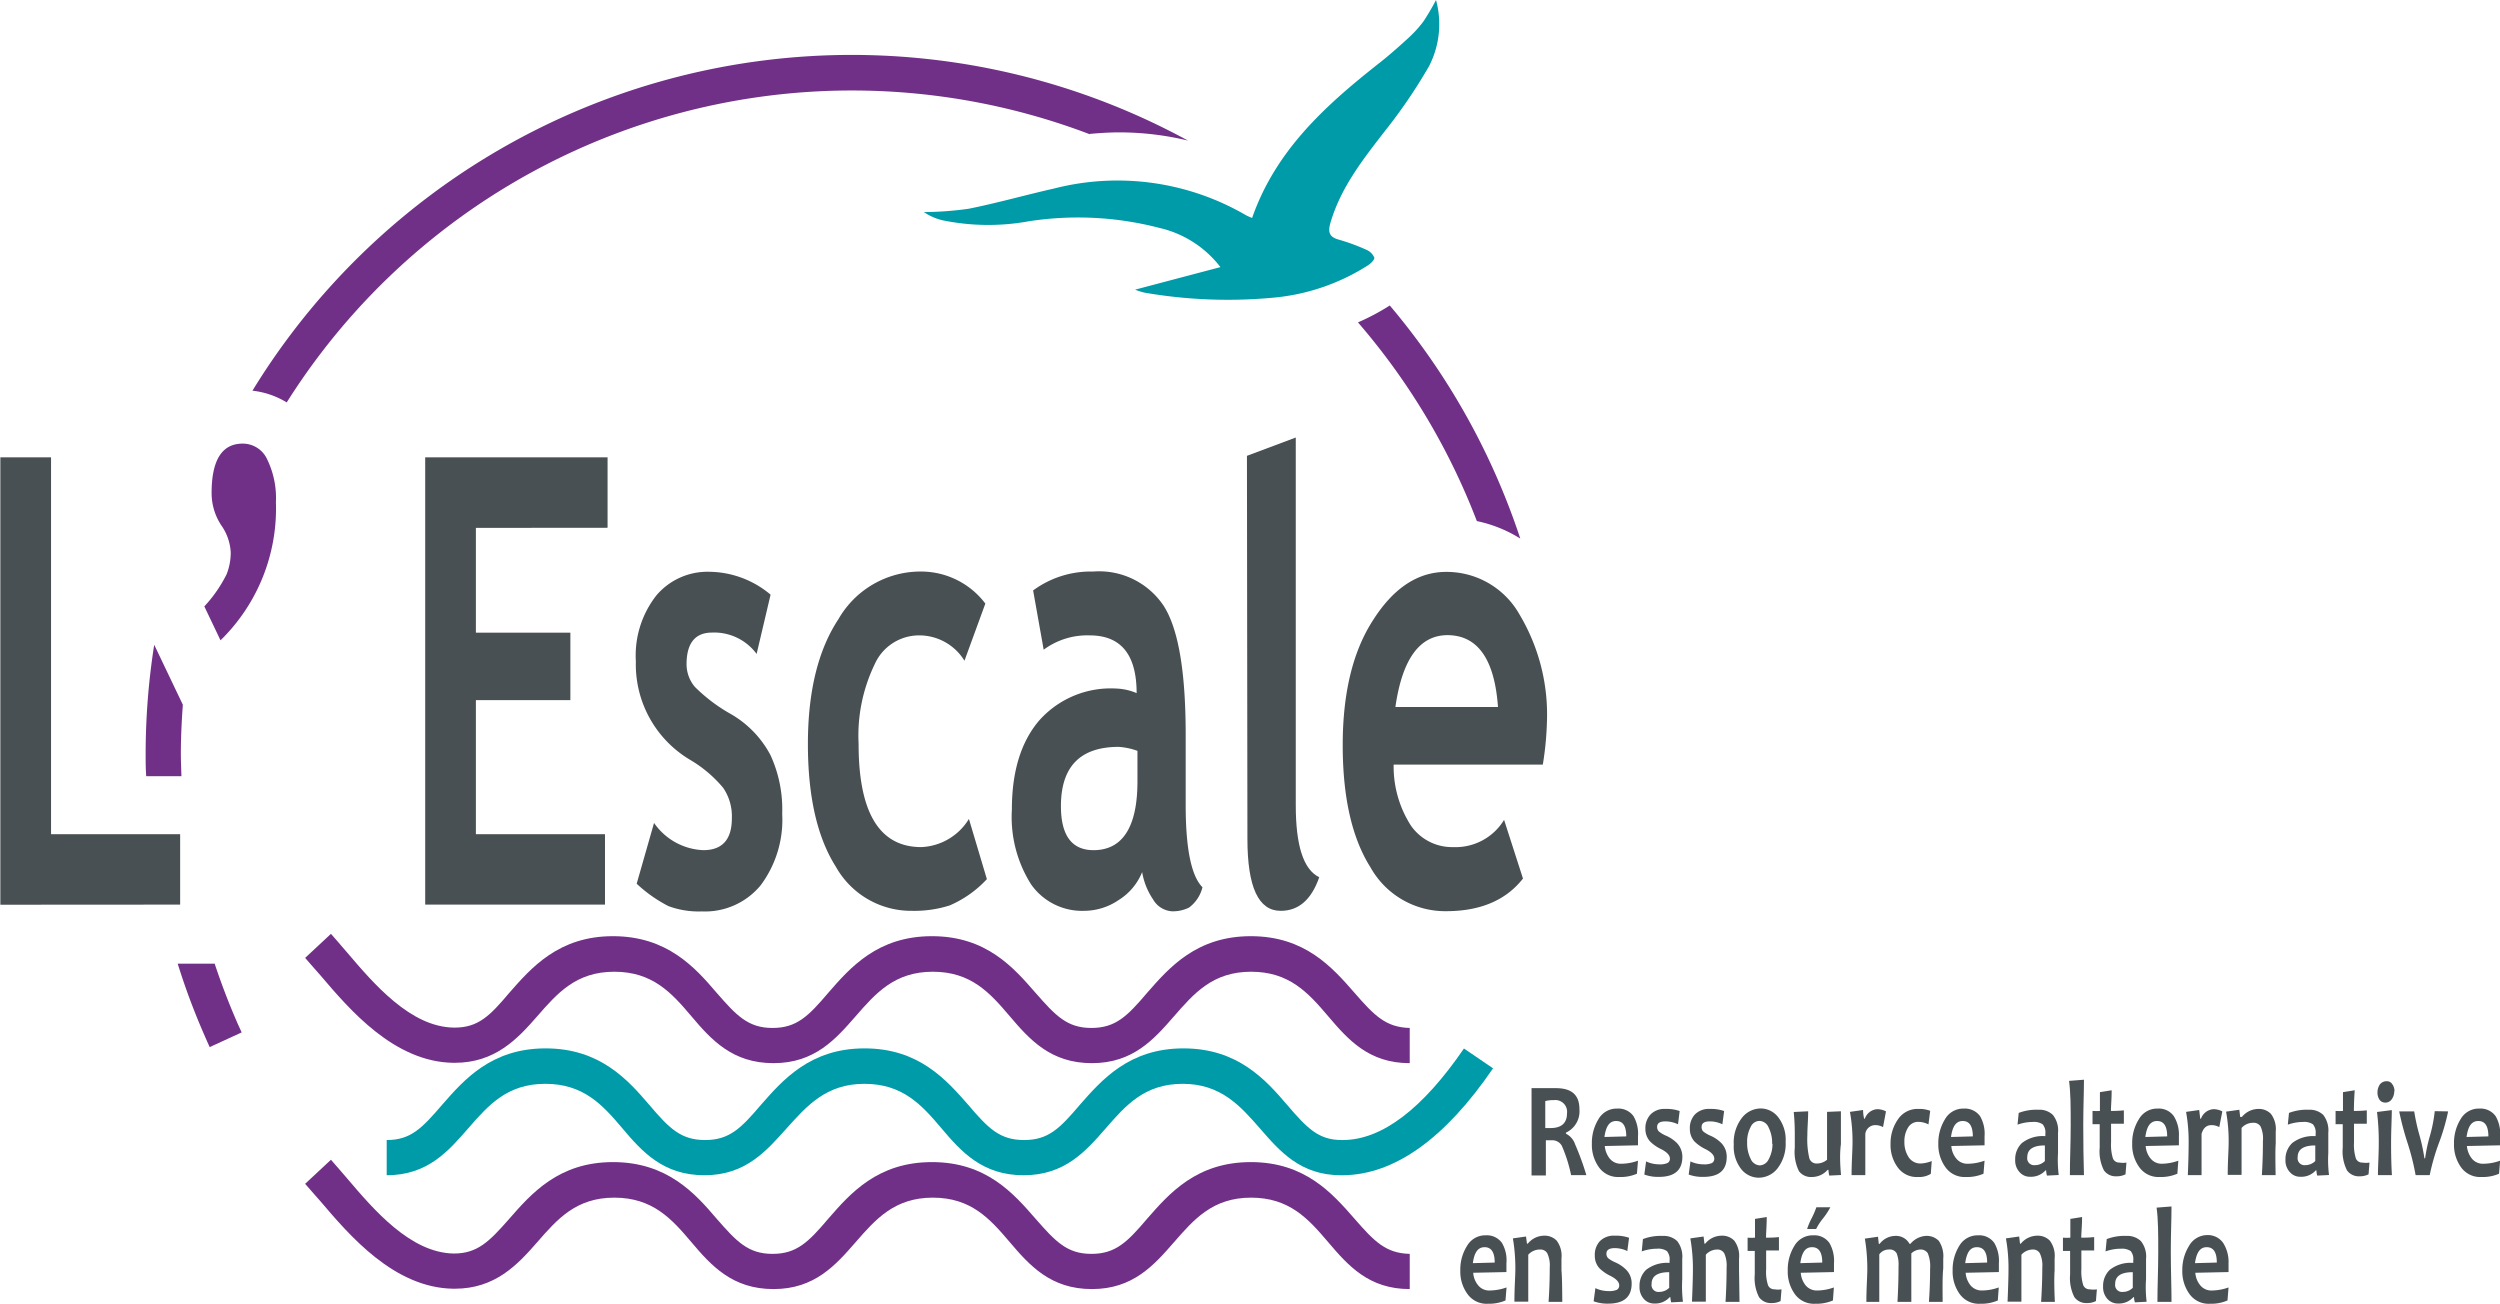 <svg id="Calque_1" data-name="Calque 1" xmlns="http://www.w3.org/2000/svg" viewBox="0 0 213.02 111.09"><defs><style>.cls-1{fill:#485053;}.cls-2{fill:#713087;}.cls-3{fill:#009ba8;}</style></defs><title>Objet dynamique vectoriel</title><path class="cls-1" d="M519.14,293.89h-1.3a12.55,12.55,0,0,0-.79-2.5.93.93,0,0,0-.87-.47h-.49c0,1,0,2,0,3h-1.22c0-1.15,0-2.45,0-3.89s0-2.57,0-3.55h.76l.55,0h.77c1.35,0,2,.59,2,1.79a2,2,0,0,1-1.15,2v.09a1.56,1.56,0,0,1,.78.9A23.59,23.59,0,0,1,519.14,293.89Zm-1.65-5.26a1,1,0,0,0-1.12-1.13,2.67,2.67,0,0,0-.73.08c0,.59,0,1.35,0,2.3h.41C517,289.89,517.49,289.47,517.49,288.63Z" transform="translate(-383.97 -193.76)"/><path class="cls-1" d="M523.54,290.59c0,.2,0,.45,0,.76l-2.83.06a2,2,0,0,0,.43,1.08,1.21,1.21,0,0,0,1,.43,4.3,4.3,0,0,0,1.4-.26l-.09,1.11a3.49,3.49,0,0,1-1.5.28,2,2,0,0,1-1.74-.83,3.28,3.28,0,0,1-.6-2,3.85,3.85,0,0,1,.57-2.11,1.78,1.78,0,0,1,1.59-.89,1.58,1.58,0,0,1,1.39.65A3,3,0,0,1,523.54,290.59Zm-1,0c0-.88-.28-1.31-.86-1.31s-.87.45-1,1.36Z" transform="translate(-383.97 -193.76)"/><path class="cls-1" d="M527.32,292.33q0,1.71-2,1.71a3.33,3.33,0,0,1-1.24-.2l.15-1.12a2.55,2.55,0,0,0,1.09.25,1.6,1.6,0,0,0,.73-.11.4.4,0,0,0,.21-.38c0-.28-.25-.55-.74-.8a3.36,3.36,0,0,1-.94-.65,1.57,1.57,0,0,1-.41-1.09,1.71,1.71,0,0,1,.44-1.22,1.64,1.64,0,0,1,1.26-.47,3.3,3.3,0,0,1,1.22.18l-.14,1.13a2.48,2.48,0,0,0-1.08-.25c-.47,0-.7.16-.7.47a.53.53,0,0,0,.15.39,2.51,2.51,0,0,0,.61.36,3,3,0,0,1,.93.63A1.69,1.69,0,0,1,527.32,292.33Z" transform="translate(-383.97 -193.76)"/><path class="cls-1" d="M531.1,292.33c0,1.14-.65,1.71-2,1.71a3.36,3.36,0,0,1-1.24-.2l.15-1.12a2.58,2.58,0,0,0,1.09.25,1.63,1.63,0,0,0,.74-.11.41.41,0,0,0,.2-.38c0-.28-.25-.55-.74-.8a3.52,3.52,0,0,1-.94-.65,1.56,1.56,0,0,1-.4-1.09,1.7,1.7,0,0,1,.43-1.22,1.65,1.65,0,0,1,1.27-.47,3.34,3.34,0,0,1,1.22.18l-.15,1.13a2.44,2.44,0,0,0-1.07-.25c-.47,0-.7.16-.7.47a.52.52,0,0,0,.14.39,2.74,2.74,0,0,0,.61.36,2.92,2.92,0,0,1,.93.63A1.65,1.65,0,0,1,531.1,292.33Z" transform="translate(-383.97 -193.76)"/><path class="cls-1" d="M536.12,291.05a3.41,3.41,0,0,1-.68,2.25,2.05,2.05,0,0,1-1.61.81,1.92,1.92,0,0,1-1.5-.74,3.11,3.11,0,0,1-.63-2.08,3.44,3.44,0,0,1,.68-2.26,2.05,2.05,0,0,1,1.61-.82,1.89,1.89,0,0,1,1.5.75A3.12,3.12,0,0,1,536.12,291.05Zm-1.15.17a2.92,2.92,0,0,0-.3-1.39.88.88,0,0,0-.78-.56.84.84,0,0,0-.75.52,2.63,2.63,0,0,0-.3,1.32,2.94,2.94,0,0,0,.3,1.39.89.89,0,0,0,.78.56.88.88,0,0,0,.76-.53A2.7,2.7,0,0,0,535,291.22Z" transform="translate(-383.97 -193.76)"/><path class="cls-1" d="M540.84,293.88l-1,.05a2.18,2.18,0,0,1-.07-.49h-.07a1.78,1.78,0,0,1-1.35.61,1.28,1.28,0,0,1-1.09-.49,3.69,3.69,0,0,1-.36-2v-.49c0-.21,0-.4,0-.56,0-.42,0-1.1-.09-2l1.23-.06c0,.73-.07,1.42-.07,2.08a7,7,0,0,0,.16,1.88.63.63,0,0,0,.63.49,1.35,1.35,0,0,0,.89-.32c0-2,0-3.36,0-4.08l1.18-.05c0,.72,0,1.65,0,2.8C540.72,292.1,540.76,293,540.84,293.88Z" transform="translate(-383.97 -193.76)"/><path class="cls-1" d="M544.67,288.46l-.25,1.34a1.35,1.35,0,0,0-.66-.17.85.85,0,0,0-.85.75c0,1.52,0,2.69,0,3.51h-1.17c0-1.15.08-2.09.08-2.81a14.17,14.17,0,0,0-.22-2.58l1.12-.16c0,.42.08.66.08.74h.07a1.2,1.2,0,0,1,1.07-.81A1.61,1.61,0,0,1,544.67,288.46Z" transform="translate(-383.97 -193.76)"/><path class="cls-1" d="M548.57,292.69l-.08,1.09a1.88,1.88,0,0,1-1.08.27,2,2,0,0,1-1.74-.82,3.22,3.22,0,0,1-.61-2,3.54,3.54,0,0,1,.63-2.09,2,2,0,0,1,1.75-.89,2.61,2.61,0,0,1,1,.16l-.15,1.16a1.93,1.93,0,0,0-.9-.22,1,1,0,0,0-.84.49,2.2,2.2,0,0,0-.31,1.21,2.32,2.32,0,0,0,.36,1.31,1.19,1.19,0,0,0,1,.54A2.84,2.84,0,0,0,548.57,292.69Z" transform="translate(-383.97 -193.76)"/><path class="cls-1" d="M553.07,290.59c0,.2,0,.45,0,.76l-2.83.06a1.87,1.87,0,0,0,.43,1.08,1.21,1.21,0,0,0,1,.43,4.35,4.35,0,0,0,1.4-.26l-.09,1.11a3.52,3.52,0,0,1-1.5.28,2,2,0,0,1-1.74-.83,3.29,3.29,0,0,1-.61-2,3.86,3.86,0,0,1,.58-2.11,1.78,1.78,0,0,1,1.59-.89,1.6,1.6,0,0,1,1.39.65A3,3,0,0,1,553.07,290.59Zm-1,0c0-.88-.29-1.31-.86-1.31s-.87.45-1,1.36Z" transform="translate(-383.97 -193.76)"/><path class="cls-1" d="M559.39,293.88l-1,.05a1.48,1.48,0,0,1-.07-.44h-.06a1.66,1.66,0,0,1-1.3.54,1.16,1.16,0,0,1-.91-.4,1.45,1.45,0,0,1-.37-1.05,1.89,1.89,0,0,1,.57-1.42,2.86,2.86,0,0,1,2-.59c0-.07,0-.13,0-.2a1.07,1.07,0,0,0-.23-.81,1.32,1.32,0,0,0-.84-.2,3.87,3.87,0,0,0-1.3.23l.1-1a4.22,4.22,0,0,1,1.69-.27,1.63,1.63,0,0,1,1.22.44,2.11,2.11,0,0,1,.44,1.52c0,.16,0,.45,0,.87s0,.7,0,.85A10.31,10.31,0,0,0,559.39,293.88Zm-1.18-1.19c0-.51,0-.95,0-1.33q-1.5,0-1.5,1a.59.59,0,0,0,.66.68A1.17,1.17,0,0,0,558.21,292.69Z" transform="translate(-383.97 -193.76)"/><path class="cls-1" d="M561.54,293.89h-1.2c0-1.31.07-2.72.07-4.25s0-2.74-.14-3.78l1.27-.1c0,1.08-.06,2.37-.06,3.88S561.5,292.59,561.54,293.89Z" transform="translate(-383.97 -193.76)"/><path class="cls-1" d="M565.16,292.82l-.08,1a1.6,1.6,0,0,1-.77.17,1.22,1.22,0,0,1-1.07-.51,3.58,3.58,0,0,1-.36-1.93c0-.58,0-1.23,0-2l-.61,0,0-1.13a4.84,4.84,0,0,0,.63,0c0-.2,0-.74,0-1.6l1-.16c0,.76-.06,1.34-.06,1.76.24,0,.61,0,1.1-.05l0,1.14c-.45,0-.81,0-1.09,0,0,.51,0,1,0,1.6a3.91,3.91,0,0,0,.16,1.36.57.57,0,0,0,.56.35A1.76,1.76,0,0,0,565.16,292.82Z" transform="translate(-383.97 -193.76)"/><path class="cls-1" d="M569.63,290.59c0,.2,0,.45,0,.76l-2.83.06a1.87,1.87,0,0,0,.43,1.08,1.2,1.2,0,0,0,.95.43,4.3,4.3,0,0,0,1.4-.26l-.08,1.11a3.57,3.57,0,0,1-1.51.28,2,2,0,0,1-1.73-.83,3.23,3.23,0,0,1-.61-2,3.77,3.77,0,0,1,.58-2.11,1.78,1.78,0,0,1,1.59-.89,1.57,1.57,0,0,1,1.38.65A3,3,0,0,1,569.63,290.59Zm-1,0c0-.88-.29-1.31-.86-1.31s-.88.45-1,1.36Z" transform="translate(-383.97 -193.76)"/><path class="cls-1" d="M573.33,288.46l-.26,1.34a1.35,1.35,0,0,0-.66-.17c-.43,0-.71.25-.85.75q0,2.28,0,3.51h-1.17c.05-1.15.07-2.09.07-2.81a14.17,14.17,0,0,0-.22-2.58l1.12-.16c.05.42.08.66.08.74h.07a1.22,1.22,0,0,1,1.07-.81A1.65,1.65,0,0,1,573.33,288.46Z" transform="translate(-383.97 -193.76)"/><path class="cls-1" d="M577.87,293.89H576.7c.06-1,.09-1.94.09-2.93a2.43,2.43,0,0,0-.2-1.21.67.67,0,0,0-.62-.32,1.31,1.31,0,0,0-1,.44c0,1.49,0,2.83,0,4h-1.18c0-1.19.08-2.13.08-2.81a14.17,14.17,0,0,0-.22-2.58l1.13-.16.07.61H575a1.83,1.83,0,0,1,1.39-.68,1.43,1.43,0,0,1,1.08.42,2.16,2.16,0,0,1,.41,1.52c0,.12,0,.26,0,.45s0,.37,0,.57C577.84,291.74,577.85,292.63,577.87,293.89Z" transform="translate(-383.97 -193.76)"/><path class="cls-1" d="M582.42,293.88l-1,.05a1.48,1.48,0,0,1-.07-.44h-.06a1.65,1.65,0,0,1-1.3.54,1.16,1.16,0,0,1-.91-.4,1.45,1.45,0,0,1-.37-1.05,1.89,1.89,0,0,1,.57-1.42,2.9,2.9,0,0,1,2-.59c0-.07,0-.13,0-.2a1.07,1.07,0,0,0-.23-.81,1.32,1.32,0,0,0-.84-.2,3.92,3.92,0,0,0-1.3.23l.1-1a4.22,4.22,0,0,1,1.69-.27,1.67,1.67,0,0,1,1.23.44,2.16,2.16,0,0,1,.43,1.52c0,.16,0,.45,0,.87s0,.7,0,.85A10.31,10.31,0,0,0,582.42,293.88Zm-1.17-1.19c0-.51,0-.95,0-1.33q-1.5,0-1.5,1a.59.59,0,0,0,.66.68A1.21,1.21,0,0,0,581.25,292.69Z" transform="translate(-383.97 -193.76)"/><path class="cls-1" d="M585.87,292.82l-.08,1a1.6,1.6,0,0,1-.77.17,1.23,1.23,0,0,1-1.07-.51,3.58,3.58,0,0,1-.36-1.93c0-.58,0-1.23,0-2l-.61,0,0-1.13a4.84,4.84,0,0,0,.63,0c0-.2,0-.74,0-1.6l1-.16c-.05.76-.07,1.34-.07,1.76.25,0,.61,0,1.1-.05l0,1.14c-.45,0-.81,0-1.09,0,0,.51,0,1,0,1.6a3.91,3.91,0,0,0,.16,1.36.57.57,0,0,0,.56.35A1.76,1.76,0,0,0,585.87,292.82Z" transform="translate(-383.97 -193.76)"/><path class="cls-1" d="M587.78,293.89h-1.19c0-.79.07-1.7.07-2.72a20.69,20.69,0,0,0-.15-2.66l1.26-.16c0,.73-.06,1.68-.06,2.82C587.71,292.15,587.73,293.06,587.78,293.89Zm.2-7.15a1.16,1.16,0,0,1-.21.68.65.65,0,0,1-.57.29.58.58,0,0,1-.48-.25,1.09,1.09,0,0,1-.17-.61,1.21,1.21,0,0,1,.2-.68.7.7,0,0,1,.58-.28.53.53,0,0,1,.48.25A1,1,0,0,1,588,286.74Z" transform="translate(-383.97 -193.76)"/><path class="cls-1" d="M592.57,288.46a17.66,17.66,0,0,1-.79,2.71,18.6,18.6,0,0,0-.78,2.72h-1.2a20.69,20.69,0,0,0-.7-2.78,24.64,24.64,0,0,1-.7-2.65h1.28a17.1,17.1,0,0,0,.44,2,15.89,15.89,0,0,1,.43,2h.06a13.06,13.06,0,0,1,.41-1.92,12.51,12.51,0,0,0,.41-2.1Z" transform="translate(-383.97 -193.76)"/><path class="cls-1" d="M597,290.59c0,.2,0,.45,0,.76l-2.83.06a2,2,0,0,0,.43,1.08,1.21,1.21,0,0,0,1,.43,4.3,4.3,0,0,0,1.4-.26l-.09,1.11a3.49,3.49,0,0,1-1.5.28,2,2,0,0,1-1.74-.83,3.28,3.28,0,0,1-.6-2,3.85,3.85,0,0,1,.57-2.11,1.78,1.78,0,0,1,1.59-.89,1.58,1.58,0,0,1,1.39.65A3,3,0,0,1,597,290.59Zm-1,0c0-.88-.28-1.31-.86-1.31s-.87.45-1,1.36Z" transform="translate(-383.97 -193.76)"/><path class="cls-1" d="M512.33,301.39c0,.19,0,.45,0,.76l-2.83.06a1.87,1.87,0,0,0,.43,1.08,1.2,1.2,0,0,0,1,.43,4.4,4.4,0,0,0,1.41-.26l-.09,1.11a3.56,3.56,0,0,1-1.5.28,2,2,0,0,1-1.74-.83,3.23,3.23,0,0,1-.61-2,3.77,3.77,0,0,1,.58-2.11,1.78,1.78,0,0,1,1.59-.89,1.57,1.57,0,0,1,1.38.65A2.9,2.9,0,0,1,512.33,301.39Zm-1-.05c0-.88-.29-1.31-.86-1.31s-.88.45-1,1.36Z" transform="translate(-383.97 -193.76)"/><path class="cls-1" d="M517.09,304.69h-1.17c.07-1,.1-1.94.1-2.93a2.41,2.41,0,0,0-.21-1.21.66.66,0,0,0-.62-.32,1.33,1.33,0,0,0-1,.44c0,1.49,0,2.83,0,4h-1.18c0-1.19.08-2.13.08-2.81a15.14,15.14,0,0,0-.21-2.58l1.12-.16.08.61h.07a1.81,1.81,0,0,1,1.38-.68,1.43,1.43,0,0,1,1.08.42,2.16,2.16,0,0,1,.41,1.52c0,.12,0,.26,0,.45s0,.37,0,.57C517.07,302.54,517.08,303.43,517.09,304.69Z" transform="translate(-383.97 -193.76)"/><path class="cls-1" d="M523,303.13q0,1.71-2,1.71a3.4,3.4,0,0,1-1.24-.2l.15-1.12a2.58,2.58,0,0,0,1.09.25,1.63,1.63,0,0,0,.74-.11.41.41,0,0,0,.2-.38c0-.28-.25-.55-.74-.8a3.52,3.52,0,0,1-.94-.65,1.56,1.56,0,0,1-.4-1.09,1.7,1.7,0,0,1,.43-1.22,1.65,1.65,0,0,1,1.27-.47,3.34,3.34,0,0,1,1.22.18l-.15,1.13a2.44,2.44,0,0,0-1.07-.25c-.47,0-.71.16-.71.47a.53.53,0,0,0,.15.39,2.64,2.64,0,0,0,.62.36,3,3,0,0,1,.92.63A1.64,1.64,0,0,1,523,303.13Z" transform="translate(-383.97 -193.76)"/><path class="cls-1" d="M527.37,304.68l-1,.05a1.9,1.9,0,0,1-.07-.44h-.06a1.65,1.65,0,0,1-1.3.54,1.16,1.16,0,0,1-.91-.4,1.49,1.49,0,0,1-.36-1.05,1.88,1.88,0,0,1,.56-1.42,2.9,2.9,0,0,1,2-.59c0-.07,0-.13,0-.2a1.07,1.07,0,0,0-.23-.81,1.32,1.32,0,0,0-.84-.2,3.92,3.92,0,0,0-1.3.23l.1-1.05a4.22,4.22,0,0,1,1.69-.27,1.67,1.67,0,0,1,1.23.44,2.14,2.14,0,0,1,.43,1.52c0,.16,0,.45,0,.87s0,.7,0,.85A11.24,11.24,0,0,0,527.37,304.68Zm-1.17-1.19c0-.51,0-.95,0-1.33q-1.5,0-1.5,1a.59.59,0,0,0,.66.68A1.19,1.19,0,0,0,526.2,303.49Z" transform="translate(-383.97 -193.76)"/><path class="cls-1" d="M532.19,304.69H531c.06-1,.09-1.94.09-2.93a2.55,2.55,0,0,0-.2-1.21.68.68,0,0,0-.62-.32,1.31,1.31,0,0,0-.95.44c0,1.49,0,2.83,0,4h-1.18c.05-1.19.08-2.13.08-2.81a15.12,15.12,0,0,0-.22-2.58l1.13-.16.07.61h.07a1.81,1.81,0,0,1,1.39-.68,1.43,1.43,0,0,1,1.08.42,2.16,2.16,0,0,1,.41,1.52c0,.12,0,.26,0,.45s0,.37,0,.57C532.16,302.54,532.17,303.43,532.19,304.69Z" transform="translate(-383.97 -193.76)"/><path class="cls-1" d="M535.77,303.62l-.08,1a1.6,1.6,0,0,1-.77.17,1.22,1.22,0,0,1-1.07-.51,3.58,3.58,0,0,1-.36-1.93c0-.58,0-1.23,0-2-.16,0-.36,0-.61,0l0-1.13a4.64,4.64,0,0,0,.63,0c0-.2,0-.74,0-1.6l1-.16c0,.76-.06,1.34-.06,1.76.24,0,.61,0,1.1-.05l0,1.14c-.45,0-.81,0-1.09,0,0,.51,0,1,0,1.6a3.68,3.68,0,0,0,.16,1.36.57.57,0,0,0,.56.35A1.76,1.76,0,0,0,535.77,303.62Z" transform="translate(-383.97 -193.76)"/><path class="cls-1" d="M540.24,301.39c0,.19,0,.45,0,.76l-2.83.06a1.93,1.93,0,0,0,.42,1.08,1.24,1.24,0,0,0,1,.43,4.3,4.3,0,0,0,1.4-.26l-.08,1.11a3.57,3.57,0,0,1-1.51.28,2,2,0,0,1-1.74-.83,3.28,3.28,0,0,1-.6-2,3.85,3.85,0,0,1,.57-2.11,1.8,1.8,0,0,1,1.6-.89,1.57,1.57,0,0,1,1.38.65A3,3,0,0,1,540.24,301.39Zm-1-.05c0-.88-.29-1.31-.87-1.31s-.87.45-1,1.36Zm.69-4.71a6.33,6.33,0,0,1-.6.92,4.9,4.9,0,0,0-.61.93h-.77a5.88,5.88,0,0,1,.4-.94,7.73,7.73,0,0,0,.39-.91Z" transform="translate(-383.97 -193.76)"/><path class="cls-1" d="M549.5,304.69h-1.17c.07-1,.1-1.9.1-2.81a2.94,2.94,0,0,0-.2-1.34.72.72,0,0,0-.65-.31,1.18,1.18,0,0,0-.75.33c0,.48,0,.91,0,1.28q0,1,0,2.85h-1.18c.06-1.05.09-2.06.09-3.05a2.62,2.62,0,0,0-.16-1.09.68.68,0,0,0-.68-.32,1,1,0,0,0-.8.41c0,1.51,0,2.86,0,4.05H543c0-1.19.08-2.13.08-2.81a15.49,15.49,0,0,0-.21-2.58l1.12-.16.07.61h.07a1.7,1.7,0,0,1,1.29-.68,1.31,1.31,0,0,1,1.26.68h.07a1.87,1.87,0,0,1,1.29-.68,1.44,1.44,0,0,1,1.13.42,2.32,2.32,0,0,1,.38,1.52c0,.08,0,.21,0,.42s0,.34,0,.41C549.48,302.48,549.49,303.43,549.5,304.69Z" transform="translate(-383.97 -193.76)"/><path class="cls-1" d="M554.29,301.39c0,.19,0,.45,0,.76l-2.83.06a1.93,1.93,0,0,0,.42,1.08,1.24,1.24,0,0,0,1,.43,4.3,4.3,0,0,0,1.4-.26l-.08,1.11a3.57,3.57,0,0,1-1.51.28,2,2,0,0,1-1.74-.83,3.28,3.28,0,0,1-.6-2,3.85,3.85,0,0,1,.57-2.11,1.8,1.8,0,0,1,1.6-.89,1.57,1.57,0,0,1,1.38.65A3,3,0,0,1,554.29,301.39Zm-1-.05c0-.88-.29-1.31-.87-1.31s-.87.45-1,1.36Z" transform="translate(-383.97 -193.76)"/><path class="cls-1" d="M559.06,304.69h-1.17c.06-1,.1-1.94.1-2.93a2.41,2.41,0,0,0-.21-1.21.66.66,0,0,0-.62-.32,1.33,1.33,0,0,0-.95.44c0,1.49,0,2.83,0,4h-1.18c.05-1.19.08-2.13.08-2.81a14.17,14.17,0,0,0-.22-2.58l1.13-.16.07.61h.07a1.83,1.83,0,0,1,1.39-.68,1.43,1.43,0,0,1,1.08.42,2.16,2.16,0,0,1,.41,1.52c0,.12,0,.26,0,.45s0,.37,0,.57C559,302.54,559,303.43,559.06,304.69Z" transform="translate(-383.97 -193.76)"/><path class="cls-1" d="M562.64,303.62l-.08,1a1.6,1.6,0,0,1-.77.17,1.23,1.23,0,0,1-1.07-.51,3.58,3.58,0,0,1-.36-1.93c0-.58,0-1.23,0-2l-.61,0,0-1.13a4.84,4.84,0,0,0,.63,0c0-.2,0-.74,0-1.6l1-.16c0,.76-.07,1.34-.07,1.76.25,0,.61,0,1.1-.05l0,1.14c-.45,0-.81,0-1.09,0,0,.51,0,1,0,1.6a3.91,3.91,0,0,0,.16,1.36.57.57,0,0,0,.56.35A1.76,1.76,0,0,0,562.64,303.62Z" transform="translate(-383.97 -193.76)"/><path class="cls-1" d="M566.88,304.68l-1,.05a1.48,1.48,0,0,1-.07-.44h-.06a1.66,1.66,0,0,1-1.3.54,1.19,1.19,0,0,1-.92-.4,1.49,1.49,0,0,1-.36-1.05,1.89,1.89,0,0,1,.57-1.42,2.86,2.86,0,0,1,2-.59v-.2a1.08,1.08,0,0,0-.22-.81,1.36,1.36,0,0,0-.84-.2,3.83,3.83,0,0,0-1.3.23l.1-1.05a4.2,4.2,0,0,1,1.68-.27,1.67,1.67,0,0,1,1.23.44,2.09,2.09,0,0,1,.44,1.52c0,.16,0,.45,0,.87s0,.7,0,.85A10.2,10.2,0,0,0,566.88,304.68Zm-1.18-1.19c0-.51,0-.95,0-1.33q-1.5,0-1.5,1a.59.59,0,0,0,.66.68A1.17,1.17,0,0,0,565.7,303.49Z" transform="translate(-383.97 -193.76)"/><path class="cls-1" d="M569,304.69h-1.2c0-1.31.07-2.72.07-4.25s0-2.74-.14-3.78l1.27-.1c0,1.08-.06,2.37-.06,3.88S569,303.39,569,304.69Z" transform="translate(-383.97 -193.76)"/><path class="cls-1" d="M573.86,301.39c0,.19,0,.45,0,.76l-2.83.06a1.87,1.87,0,0,0,.43,1.08,1.21,1.21,0,0,0,1,.43,4.35,4.35,0,0,0,1.4-.26l-.09,1.11a3.52,3.52,0,0,1-1.5.28,2,2,0,0,1-1.74-.83,3.29,3.29,0,0,1-.61-2,3.86,3.86,0,0,1,.58-2.11A1.78,1.78,0,0,1,572,299a1.6,1.6,0,0,1,1.39.65A3,3,0,0,1,573.86,301.39Zm-1-.05c0-.88-.29-1.31-.86-1.31s-.87.45-1,1.36Z" transform="translate(-383.97 -193.76)"/><path class="cls-1" d="M384,270.85V232.73h4.32v32.11h11v6Z" transform="translate(-383.97 -193.76)"/><path class="cls-2" d="M402.76,248.32l-1.38-2.89a11.56,11.56,0,0,0,1.9-2.74,5.05,5.05,0,0,0,.35-1.87,4.41,4.41,0,0,0-.82-2.32,5,5,0,0,1-.81-2.73q0-4.22,2.66-4.21a2.28,2.28,0,0,1,2.08,1.35,7.54,7.54,0,0,1,.74,3.64A15.69,15.69,0,0,1,402.76,248.32Z" transform="translate(-383.97 -193.76)"/><path class="cls-1" d="M424.52,238.74v8.93h8.05v5.75h-8.05v11.42h11v6H420.2V232.73h15.54v6Z" transform="translate(-383.97 -193.76)"/><path class="cls-1" d="M438.22,269.06l1.48-5.18a5.36,5.36,0,0,0,4.2,2.32c1.62,0,2.43-.91,2.43-2.71a4.3,4.3,0,0,0-.74-2.6,10.8,10.8,0,0,0-2.84-2.4,9.45,9.45,0,0,1-4.6-8.38,8.29,8.29,0,0,1,1.76-5.63,5.71,5.71,0,0,1,4.5-2,8.23,8.23,0,0,1,5.22,1.95l-1.19,5.05a4.49,4.49,0,0,0-3.79-1.82c-1.45,0-2.18.9-2.18,2.71a3,3,0,0,0,.71,1.92,14.16,14.16,0,0,0,3.06,2.31,8.75,8.75,0,0,1,3.38,3.5,11.06,11.06,0,0,1,1,5,9.33,9.33,0,0,1-1.84,6.1,6.14,6.14,0,0,1-5,2.22,7.46,7.46,0,0,1-2.85-.45A11.89,11.89,0,0,1,438.22,269.06Z" transform="translate(-383.97 -193.76)"/><path class="cls-1" d="M467.93,245.19l-1.78,4.87a4.52,4.52,0,0,0-3.92-2.16,4.14,4.14,0,0,0-3.73,2.46,14,14,0,0,0-1.37,6.8q0,8.77,5.33,8.78a5,5,0,0,0,4.07-2.4l1.53,5.13a9.4,9.4,0,0,1-3.17,2.24,9.85,9.85,0,0,1-3.19.46,7.35,7.35,0,0,1-6.51-3.76q-2.38-3.75-2.38-10.45t2.6-10.64a8.06,8.06,0,0,1,7.12-4.06A6.87,6.87,0,0,1,467.93,245.19Z" transform="translate(-383.97 -193.76)"/><path class="cls-1" d="M481.29,268.07a5,5,0,0,1-2,2.38,5.25,5.25,0,0,1-2.94.92,5.31,5.31,0,0,1-4.52-2.25,10.74,10.74,0,0,1-1.64-6.39c0-3.22.77-5.75,2.32-7.57a8.16,8.16,0,0,1,6.59-2.73,4.84,4.84,0,0,1,1.72.39q0-4.92-4-4.92a6.24,6.24,0,0,0-3.92,1.22l-.9-5.05a8.28,8.28,0,0,1,5.11-1.61,6.61,6.61,0,0,1,6,2.9q1.89,2.91,1.89,11v6c0,3.71.48,6.05,1.43,7a3.06,3.06,0,0,1-1.14,1.73,3.1,3.1,0,0,1-1.45.32,2,2,0,0,1-1.61-1A5.88,5.88,0,0,1,481.29,268.07Zm-.4-10.33a5.7,5.7,0,0,0-1.6-.34q-4.92,0-4.92,5.05,0,3.75,2.78,3.75c2.49,0,3.74-2,3.74-5.86Z" transform="translate(-383.97 -193.76)"/><path class="cls-1" d="M490.22,232.6l4.16-1.56v31.33c0,3.44.65,5.48,2,6.14q-1,2.87-3.29,2.86c-1.88,0-2.83-2-2.83-6.14Z" transform="translate(-383.97 -193.76)"/><path class="cls-1" d="M515.43,258.91H502.72a9.32,9.32,0,0,0,1.46,5.18,4.27,4.27,0,0,0,3.62,1.85,4.84,4.84,0,0,0,4.33-2.32l1.61,5c-1.46,1.86-3.65,2.78-6.55,2.78a7.29,7.29,0,0,1-6.44-3.73q-2.37-3.74-2.37-10.42t2.6-10.67q2.61-4.1,6.24-4.09a7.13,7.13,0,0,1,6.22,3.62,16.65,16.65,0,0,1,2.34,9.21A26.77,26.77,0,0,1,515.43,258.91ZM502.87,254h8.74q-.44-6.12-4.32-6.12Q503.74,247.9,502.87,254Z" transform="translate(-383.97 -193.76)"/><path class="cls-3" d="M480.69,218.44l7.27-1.92a9.14,9.14,0,0,0-5.24-3.35,27.5,27.5,0,0,0-11.06-.56,19.29,19.29,0,0,1-7.38-.08,4.78,4.78,0,0,1-1.59-.7,28.09,28.09,0,0,0,3.8-.28c2.46-.49,4.87-1.18,7.31-1.73a21.76,21.76,0,0,1,16.34,2.28,4.6,4.6,0,0,0,.52.23c2-5.72,6.18-9.52,10.7-13.09.9-.7,1.75-1.45,2.59-2.22a10.1,10.1,0,0,0,1.32-1.45,20.39,20.39,0,0,0,1.06-1.81,7.81,7.81,0,0,1-.6,5.65,44.56,44.56,0,0,1-3.75,5.51c-1.88,2.43-3.77,4.82-4.65,7.84-.23.81-.08,1.21.75,1.43a17.28,17.28,0,0,1,2.31.85,1.27,1.27,0,0,1,.68.67c.05.16-.3.51-.54.66a18,18,0,0,1-7.91,2.74,41.75,41.75,0,0,1-11.11-.41A5.13,5.13,0,0,1,480.69,218.44Z" transform="translate(-383.97 -193.76)"/><path class="cls-2" d="M476.83,205.17c.86-.08,1.72-.13,2.56-.13a25,25,0,0,1,5.81.7,59.88,59.88,0,0,0-79.72,21.31,7.06,7.06,0,0,1,2.92,1,56.93,56.93,0,0,1,68.43-22.85Z" transform="translate(-383.97 -193.76)"/><path class="cls-2" d="M502.39,219.79a19.51,19.51,0,0,1-2.71,1.44,57.27,57.27,0,0,1,10.13,16.93,11.37,11.37,0,0,1,3.7,1.49A59.74,59.74,0,0,0,502.39,219.79Z" transform="translate(-383.97 -193.76)"/><path class="cls-2" d="M402.26,275.87h-3.15a58.08,58.08,0,0,0,2.31,6.17c.14.32.27.63.42.94l2.72-1.25c-.13-.3-.27-.59-.4-.89Q403.1,278.4,402.26,275.87Z" transform="translate(-383.97 -193.76)"/><path class="cls-2" d="M399.38,258c0-1.4.07-2.8.17-4.19l-2.44-5.11a59.93,59.93,0,0,0-.73,9.3c0,.64,0,1.27.05,1.9h3C399.41,259.23,399.38,258.6,399.38,258Z" transform="translate(-383.97 -193.76)"/><path class="cls-2" d="M422.71,303.57h-.11c-5.05-.07-8.84-4.53-11.35-7.48-.47-.55-.9-1-1.28-1.46l2.2-2.05c.41.45.86,1,1.36,1.57,2.29,2.69,5.42,6.37,9.11,6.42,2,0,3-1,4.68-2.91,1.93-2.21,4.26-4.88,8.88-4.88s7,2.67,8.83,4.82c1.7,1.95,2.69,3,4.76,3s3.06-1,4.76-3c1.87-2.15,4.2-4.82,8.83-4.82s6.95,2.67,8.82,4.82c1.71,1.95,2.69,3,4.76,3s3.06-1,4.76-3c1.88-2.15,4.21-4.82,8.83-4.82s6.95,2.67,8.83,4.82c1.69,1.94,2.67,2.95,4.71,3l0,3c-3.49,0-5.25-2-6.95-4s-3.31-3.79-6.57-3.79-4.86,1.84-6.56,3.79-3.49,4-7,4-5.3-2-7-4-3.3-3.79-6.56-3.79-4.87,1.84-6.57,3.79-3.49,4-7,4-5.31-2-7-4-3.31-3.79-6.57-3.79-4.86,1.84-6.56,3.79S426.15,303.57,422.71,303.57Z" transform="translate(-383.97 -193.76)"/><path class="cls-2" d="M422.71,284.32h-.11c-5.05-.07-8.84-4.53-11.35-7.48-.47-.55-.9-1-1.28-1.46l2.2-2.05c.41.45.86,1,1.36,1.57,2.29,2.69,5.42,6.37,9.11,6.42h.07c2,0,3-1,4.61-2.91,1.93-2.21,4.26-4.88,8.88-4.88s7,2.67,8.83,4.82c1.7,1.95,2.69,3,4.76,3s3.06-1,4.76-3c1.87-2.15,4.2-4.82,8.83-4.82s6.95,2.67,8.82,4.82c1.71,1.95,2.69,3,4.76,3s3.06-1,4.76-3c1.88-2.15,4.21-4.82,8.83-4.82s6.95,2.67,8.83,4.82c1.69,1.94,2.67,2.95,4.71,3l0,3c-3.49,0-5.25-2-6.95-4s-3.31-3.79-6.57-3.79-4.86,1.84-6.56,3.79-3.49,4-7,4-5.3-2-7-4-3.3-3.79-6.56-3.79-4.87,1.84-6.57,3.79-3.49,4-7,4-5.31-2-7-4-3.31-3.79-6.57-3.79-4.86,1.84-6.56,3.79S426.15,284.32,422.71,284.32Z" transform="translate(-383.97 -193.76)"/><path class="cls-3" d="M498.24,293.9c-3.44,0-5.18-2-6.87-3.94s-3.36-3.85-6.62-3.85-4.86,1.84-6.56,3.79-3.49,4-7,4-5.31-2-7-4-3.31-3.79-6.57-3.79S452.71,288,451,289.9s-3.48,4-7,4-5.31-2-7-4-3.31-3.79-6.57-3.79-4.86,1.84-6.56,3.79-3.46,4-6.95,4l0-3c2.05,0,3-1,4.72-3,1.87-2.14,4.2-4.81,8.82-4.81s7,2.67,8.83,4.81c1.7,2,2.69,3,4.76,3s3.06-1,4.76-3c1.88-2.14,4.21-4.81,8.83-4.81s6.95,2.67,8.83,4.81c1.7,2,2.68,3,4.76,3s3.05-1,4.75-3c1.88-2.14,4.21-4.81,8.83-4.81s7,2.67,8.83,4.81c1.71,2,2.68,3,4.66,3h.08c3.34,0,6.82-2.67,10.33-7.8l2.48,1.69c-4.1,6-8.4,9.06-12.77,9.11Z" transform="translate(-383.97 -193.76)"/></svg>